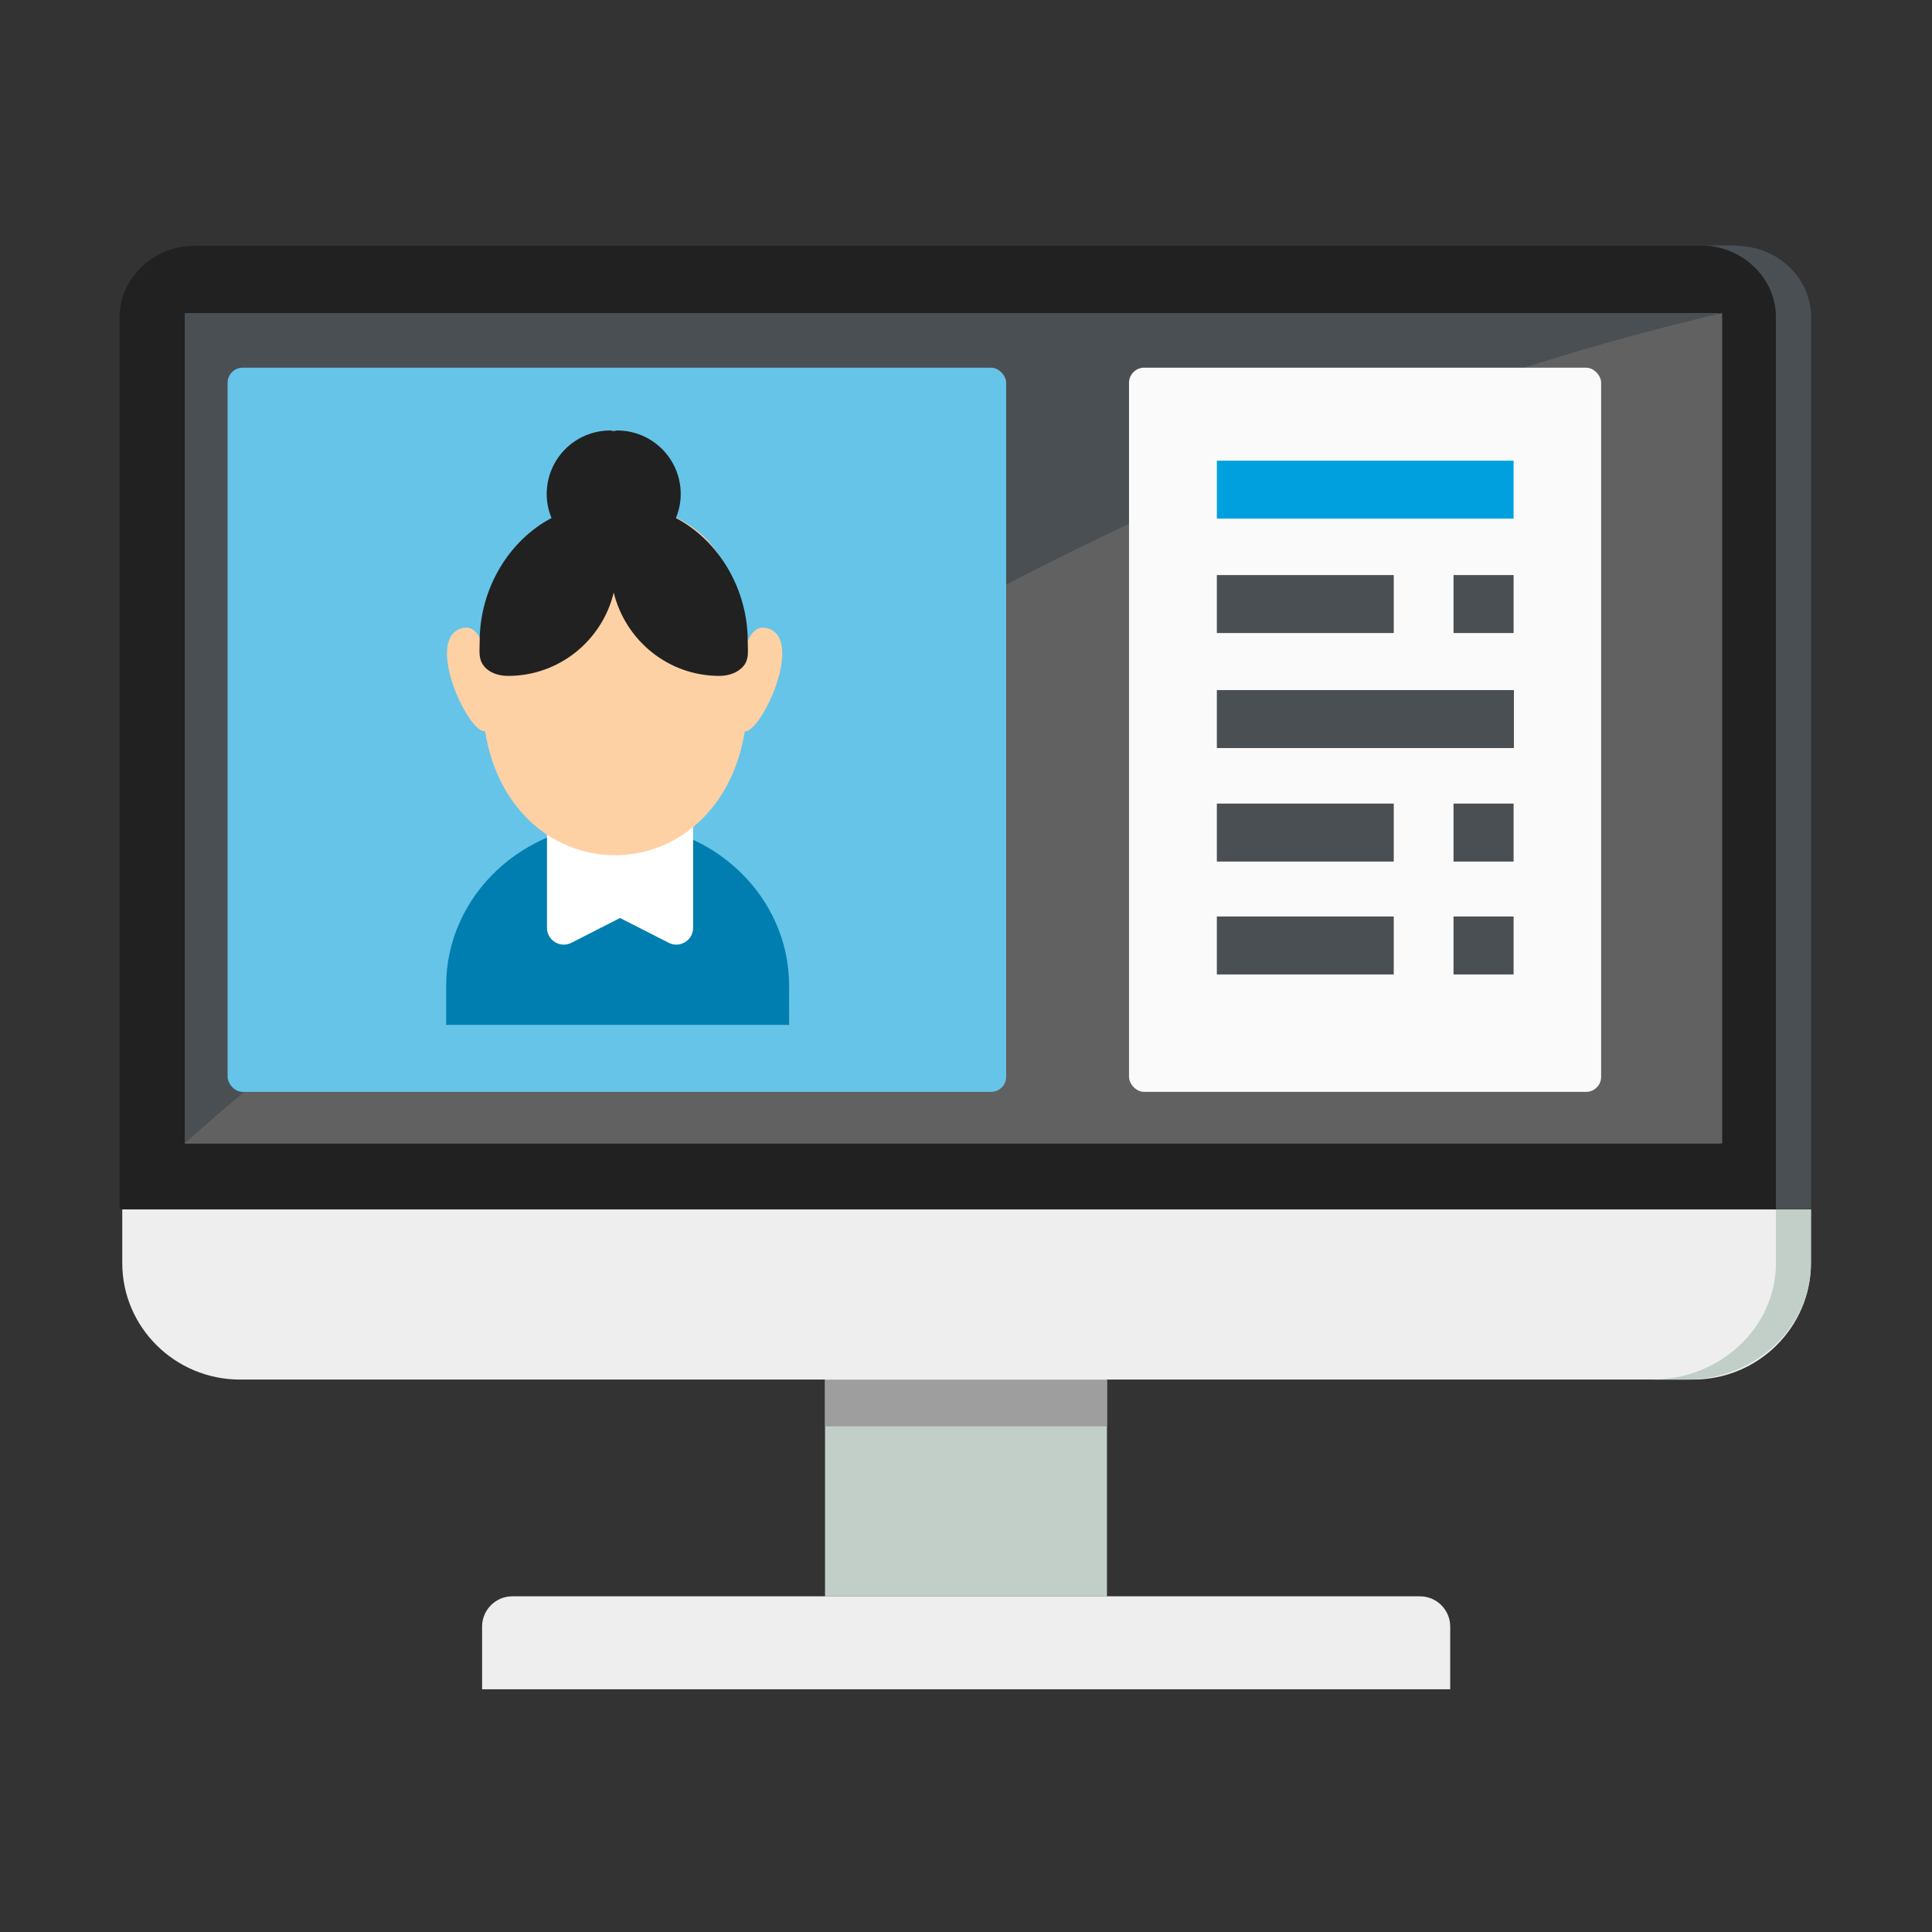 <svg class="spot-image" aria-labelledby="hr" xmlns="http://www.w3.org/2000/svg" viewBox="0 0 64 64"><rect x="0" y="0" width="64" height="64" fill="#333333" stroke="none"/><title id="hr">Customer Support</title><defs><clipPath id="clippath"><path id="background" d="M0 0h64v64H0z" style="fill:none;stroke-width:0"/></clipPath><style>.cls-1{fill:#4a4f54}.cls-1,.cls-13,.cls-2,.cls-9{stroke-width:0}.cls-2{fill:#c1cfc8}.cls-9{fill:#eee}.cls-13{fill:#212121}</style></defs><g id="Communication"><g id="human_resources" data-name="human resources"><g id="assets" style="clip-path:url(#clippath)"><g id="desktop"><g id="footer"><path d="M27.33 45.7h9.34v7.18h-9.34z" class="cls-2"/><path id="footer-2" d="M16.97 52.88h30.07c.55 0 1 .45 1 1v2.08H15.97v-2.08c0-.55.45-1 1-1Z" class="cls-9" data-name="footer"/><path d="M27.33 45.71h9.34v1.54h-9.34z" style="fill:#9e9e9e;stroke-width:0"/></g><g id="monitor"><path d="M58.92 40.06H4.05v1.78c0 2.13 1.75 3.86 3.9 3.86h48.14c2.15 0 3.9-1.73 3.9-3.86v-1.78h-1.08Z" class="cls-9"/><path d="M60 40.06V10.52c0-1.32-1.12-2.38-2.5-2.38H6.46c-1.38 0-2.5 1.07-2.5 2.38v29.54H60Z" class="cls-13"/></g><g id="screen"><path d="M6.12 10.37h50.82v27.51H6.12z" class="cls-1"/><path id="shadow" d="M6.12 37.88h50.93V10.37C28.85 16.96 6.12 37.88 6.12 37.88Z" style="fill:#616161;stroke-width:0"/></g><g id="shadow-2" data-name="shadow"><path d="M58.86 40.06h-.03v1.78c0 2.13-1.84 3.86-4.11 3.86h-1.14 2.3c2.27 0 4.11-1.73 4.11-3.86v-1.78h-1.14Z" class="cls-2"/><path d="M57.5 8.13h-1.17c1.38 0 2.5 1.07 2.5 2.38v29.54H60V10.52c0-1.32-1.12-2.38-2.5-2.38Z" class="cls-1"/></g></g><g id="screen-2" data-name="screen"><g id="info"><rect width="15.64" height="23.99" x="37.4" y="12.18" rx=".5" ry=".5" style="fill:#fafafa;stroke-width:0"/><path d="M48.15 19.05h1.99v1.92h-1.99zM48.15 30.36h1.99v1.92h-1.99zM48.15 26.62h1.99v1.92h-1.99z" class="cls-1"/><path d="M45.22 15.26h-4.91v1.92h9.83v-1.92h-4.92z" style="fill:#00a0df;stroke-width:0"/><path d="M40.31 19.05h5.86v1.92h-5.86zM40.31 26.62h5.86v1.92h-5.86zM40.31 30.36h5.86v1.92h-5.86zM40.31 22.86h9.84v1.92h-9.84z" class="cls-1"/></g><g id="user"><rect width="25.79" height="23.99" x="7.54" y="12.18" rx=".5" ry=".5" style="fill:#66c4e8;stroke-width:0"/><path d="M26.14 33.95v-1.3c0-2.97-2.54-5.38-5.68-5.38s-5.68 2.41-5.68 5.38v1.3h11.35Z" style="fill:#007eb0;stroke-width:0"/><path d="M20.54 27.26h-2.42v3.48c0 .41.44.68.81.49l1.61-.82 1.61.82c.37.19.81-.08.81-.49v-3.48h-2.42Z" style="fill:#fff;stroke-width:0"/><path d="M25.44 20.82c-.32-.1-.52.09-.67.41-.02-.25-.04-.5-.08-.74-.14-.8-.7-2.18-1.56-2.88a4.49 4.49 0 0 0-5.53 0c-.86.69-1.42 2.07-1.56 2.88-.04.24-.07.5-.08.77-.15-.34-.36-.55-.69-.44-1.2.39.25 3.49.8 3.4.42 2.65 2.31 4.11 4.3 4.11 1.99 0 3.87-1.45 4.3-4.1.56.02 1.97-3.03.78-3.41Z" style="fill:#fed1a5;stroke-width:0"/><path d="M24.77 21.24c0-1.74-.97-3.34-2.38-4.08.1-.24.16-.51.16-.79 0-1.17-.94-2.11-2.11-2.11-.04 0-.07.02-.11.02-.04 0-.07-.02-.11-.02-1.17 0-2.11.94-2.11 2.11 0 .28.06.55.16.79-1.41.74-2.38 2.34-2.38 4.08 0 .33-.05.57.13.81.18.24.5.34.81.34 1.7 0 3.12-1.18 3.5-2.76.39 1.58 1.8 2.76 3.5 2.76.31 0 .63-.11.81-.34.18-.23.13-.48.13-.81Z" class="cls-13"/></g></g></g></g></g></svg>